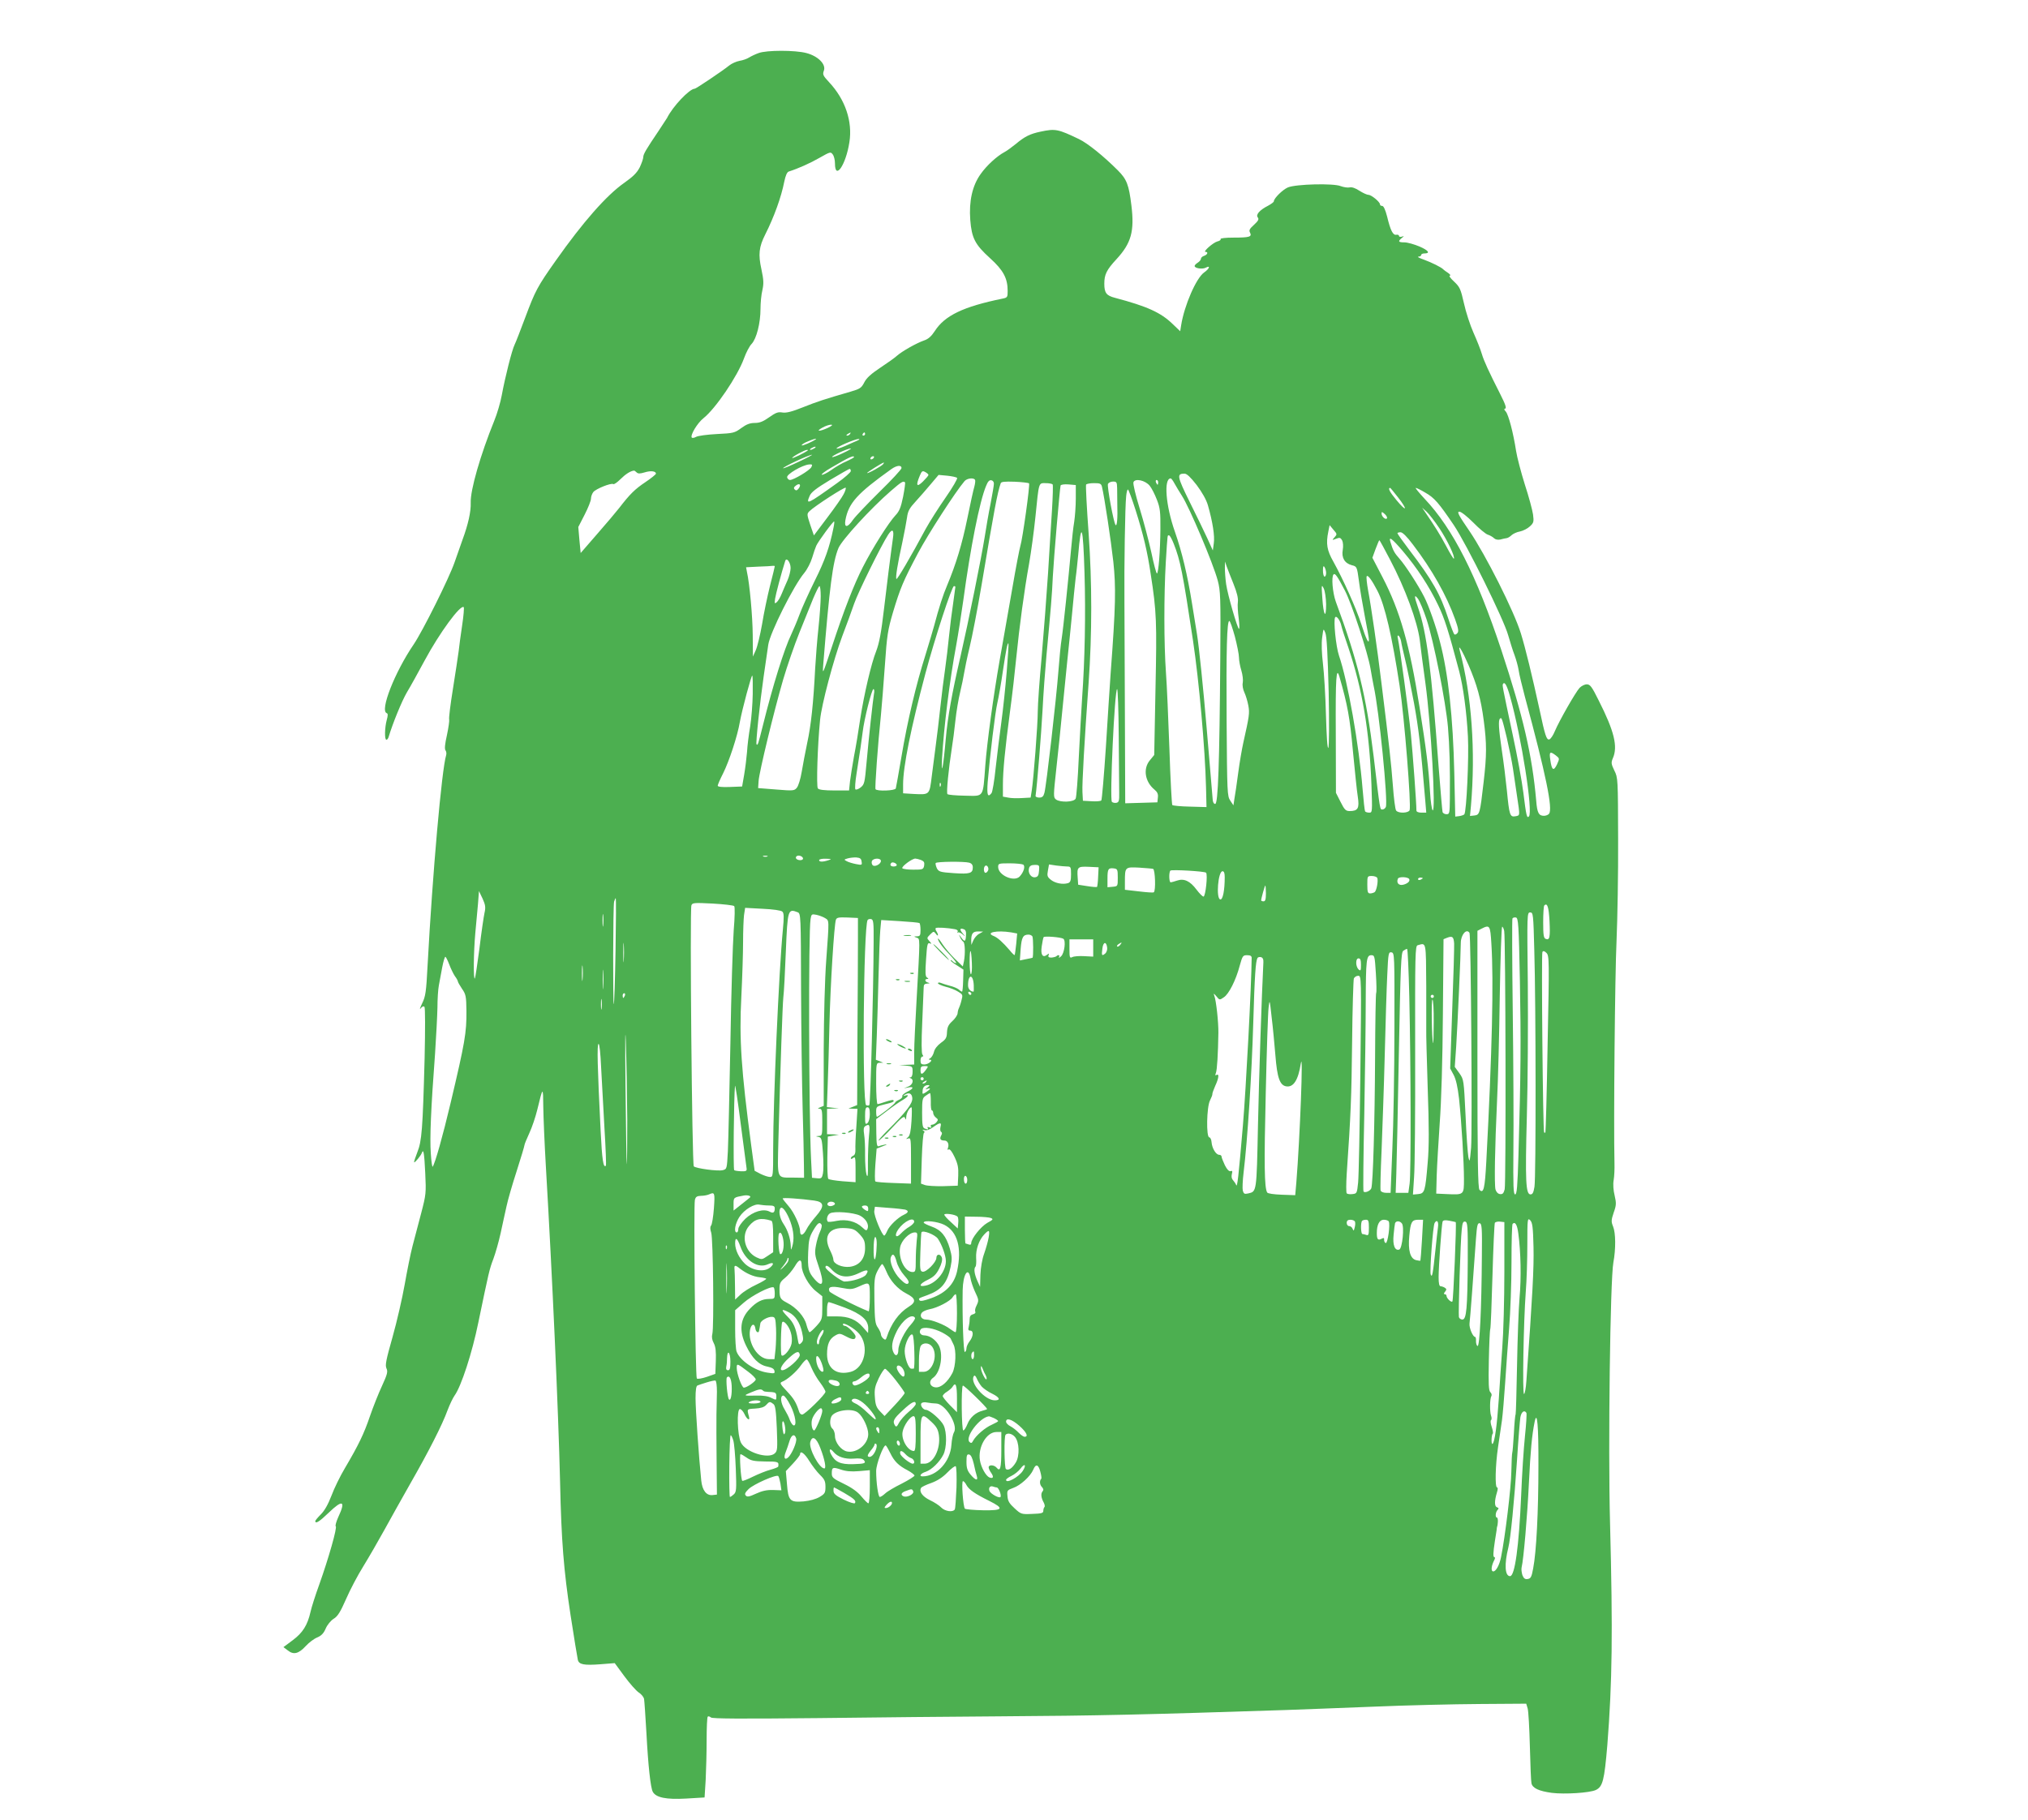 <?xml version="1.0" standalone="no"?>
<!DOCTYPE svg PUBLIC "-//W3C//DTD SVG 20010904//EN"
 "http://www.w3.org/TR/2001/REC-SVG-20010904/DTD/svg10.dtd">
<svg version="1.0" xmlns="http://www.w3.org/2000/svg"
 width="1280pt" height="1149pt" viewBox="0 0 1280 1149"
 preserveAspectRatio="xMidYMid meet">
<g transform="translate(0,1149) scale(0.1,-0.1)"
fill="#4caf50" stroke="none">
<path d="M4788 11155 c-20 -7 -47 -20 -60 -28 -12 -8 -40 -18 -60 -21 -21 -4
-50 -17 -65 -29 -39 -32 -210 -147 -218 -147 -33 0 -139 -112 -175 -185 -3 -5
-28 -43 -55 -84 -75 -111 -95 -144 -95 -163 0 -10 -10 -38 -22 -64 -18 -35
-41 -58 -99 -99 -111 -78 -259 -246 -431 -490 -116 -164 -130 -191 -192 -357
-30 -80 -60 -158 -68 -174 -17 -34 -60 -205 -81 -319 -8 -44 -29 -116 -47
-160 -88 -217 -152 -439 -149 -519 2 -55 -16 -136 -51 -231 -12 -33 -35 -98
-51 -145 -34 -99 -201 -434 -258 -518 -120 -176 -215 -419 -170 -434 8 -3 8
-14 0 -43 -13 -48 -15 -125 -2 -125 5 0 11 8 14 18 26 87 83 226 115 281 22
36 72 127 112 201 94 175 227 356 247 337 3 -4 -1 -55 -10 -114 -9 -60 -19
-133 -22 -163 -4 -30 -20 -137 -36 -237 -16 -99 -27 -187 -24 -195 2 -7 -4
-51 -14 -98 -13 -57 -16 -89 -9 -97 5 -7 7 -20 4 -30 -28 -90 -86 -747 -117
-1323 -9 -174 -13 -200 -35 -245 -13 -27 -17 -41 -9 -31 9 12 18 16 24 10 5
-5 5 -142 1 -324 -12 -453 -18 -524 -46 -594 -13 -33 -22 -61 -20 -63 4 -5 43
42 49 60 10 27 15 -4 21 -129 6 -125 5 -135 -25 -250 -17 -65 -42 -159 -55
-209 -13 -49 -35 -160 -50 -245 -15 -85 -49 -233 -76 -329 -41 -145 -48 -178
-39 -199 10 -20 6 -37 -28 -111 -22 -47 -56 -133 -76 -191 -38 -112 -72 -182
-158 -328 -30 -50 -68 -128 -85 -174 -22 -57 -44 -95 -67 -118 -19 -19 -35
-38 -35 -42 0 -20 26 -4 84 52 89 86 110 77 61 -27 -13 -29 -20 -55 -16 -58
11 -6 -46 -205 -103 -365 -25 -69 -50 -147 -56 -175 -19 -84 -49 -132 -112
-179 l-59 -44 28 -21 c36 -29 68 -21 113 28 20 22 52 46 72 54 26 11 41 26 54
57 10 23 32 50 50 61 25 15 42 42 78 124 25 58 74 151 109 207 35 57 94 159
132 228 38 69 112 202 165 295 115 201 201 369 235 463 14 37 34 78 44 92 42
58 111 269 150 461 66 318 70 337 95 402 13 35 34 108 46 163 12 54 28 131 37
169 8 39 37 139 64 222 27 84 49 158 49 163 0 6 14 40 31 77 17 36 39 102 50
147 36 149 37 149 38 18 1 -67 8 -234 16 -370 41 -698 79 -1542 90 -1997 8
-372 23 -558 66 -840 22 -143 43 -270 46 -283 7 -30 38 -36 144 -28 l89 7 61
-83 c34 -46 74 -91 90 -102 16 -10 31 -28 34 -40 2 -11 9 -109 15 -216 11
-208 26 -344 40 -371 20 -37 85 -50 210 -43 l117 7 7 111 c3 61 6 174 6 252 0
77 3 144 7 147 3 4 12 2 20 -5 10 -8 181 -9 676 -4 364 5 874 9 1132 11 644 4
929 11 1820 40 94 3 341 13 550 21 209 9 512 16 674 17 l294 2 9 -30 c5 -16
11 -124 14 -240 3 -116 7 -220 10 -232 6 -31 47 -50 129 -61 81 -10 238 0 277
18 44 21 54 60 73 285 31 397 35 707 17 1400 -13 480 1 1537 21 1645 16 86 15
187 -2 228 -12 29 -12 40 4 87 17 47 17 60 6 108 -8 32 -11 71 -6 98 4 24 6
71 5 104 -6 255 3 1199 13 1405 6 140 11 429 10 642 -1 381 -1 389 -24 434
-20 42 -21 50 -9 78 32 73 9 170 -90 365 -43 87 -54 101 -75 101 -13 0 -33
-10 -45 -22 -26 -28 -129 -209 -156 -273 -11 -27 -27 -51 -36 -53 -17 -3 -26
23 -62 193 -45 206 -87 380 -117 477 -43 140 -222 495 -324 645 -70 102 -81
123 -64 123 11 0 48 -29 88 -69 37 -38 78 -72 91 -76 13 -4 31 -14 39 -22 9
-9 24 -12 40 -9 14 4 33 8 41 9 8 1 22 10 31 19 10 9 34 20 53 23 19 4 47 18
62 32 24 22 26 29 20 75 -4 28 -27 114 -52 190 -24 77 -49 172 -55 211 -18
117 -48 229 -65 249 -10 10 -12 18 -6 18 13 0 5 25 -29 92 -72 142 -103 209
-116 253 -8 28 -32 88 -53 135 -21 47 -48 130 -60 185 -21 92 -26 103 -63 138
-22 20 -34 37 -26 37 7 0 2 8 -11 17 -14 9 -27 19 -30 22 -11 13 -74 44 -123
62 -29 10 -44 18 -34 19 9 0 17 5 17 10 0 6 9 10 19 10 41 0 28 19 -30 44 -33
14 -76 26 -95 26 -38 0 -42 6 -17 27 17 14 17 14 1 9 -10 -3 -18 -1 -18 5 0 5
-8 9 -17 7 -21 -4 -37 27 -58 115 -11 42 -22 67 -31 67 -8 0 -14 4 -14 10 0
15 -54 60 -73 60 -9 0 -35 12 -57 26 -26 17 -47 24 -61 21 -12 -3 -38 1 -57 8
-45 19 -282 13 -333 -8 -33 -14 -89 -69 -89 -88 0 -5 -17 -17 -37 -28 -53 -27
-79 -57 -64 -74 8 -11 3 -21 -24 -46 -29 -26 -33 -35 -25 -50 13 -26 -4 -31
-106 -31 -48 0 -83 -4 -80 -9 3 -5 -6 -12 -20 -15 -27 -7 -94 -66 -75 -66 19
0 12 -18 -9 -25 -11 -3 -20 -12 -20 -18 0 -7 -9 -18 -20 -25 -11 -7 -20 -16
-20 -21 0 -15 49 -22 70 -11 32 17 24 -6 -10 -30 -50 -35 -125 -208 -145 -333
l-6 -38 -47 45 c-75 73 -161 112 -365 166 -54 14 -67 31 -67 89 0 58 14 87 77
155 93 101 114 176 94 339 -16 131 -29 165 -86 222 -89 89 -189 170 -245 197
-132 63 -148 67 -242 47 -67 -14 -101 -31 -158 -79 -25 -20 -56 -43 -70 -50
-47 -25 -112 -84 -150 -138 -53 -73 -75 -172 -66 -291 9 -114 30 -155 125
-241 84 -76 111 -127 111 -207 0 -39 -2 -42 -32 -48 -249 -51 -365 -107 -428
-205 -21 -32 -40 -50 -67 -59 -49 -17 -139 -68 -172 -97 -14 -13 -62 -47 -106
-76 -57 -38 -86 -64 -100 -92 -18 -35 -27 -41 -85 -58 -166 -48 -212 -63 -302
-99 -70 -28 -105 -37 -130 -33 -27 5 -42 -1 -83 -30 -38 -27 -60 -36 -91 -36
-30 0 -52 -8 -85 -32 -42 -31 -50 -33 -154 -38 -60 -3 -120 -11 -132 -18 -12
-7 -24 -8 -27 -4 -10 16 36 92 74 122 77 61 215 265 256 378 13 36 34 77 48
91 31 33 56 132 56 221 0 38 5 91 12 119 9 41 8 64 -6 130 -21 95 -16 142 24
221 56 111 101 236 120 333 8 38 17 60 28 64 60 19 136 53 195 87 67 38 70 39
83 21 8 -10 14 -36 14 -56 0 -111 69 -10 91 133 21 131 -26 270 -128 379 -39
42 -42 49 -33 73 15 40 -37 92 -110 111 -70 19 -252 19 -302 0z m437 -2366
c-52 -24 -80 -24 -35 1 19 11 44 19 55 19 13 0 7 -7 -20 -20z m140 -39 c-3 -5
-12 -10 -18 -10 -7 0 -6 4 3 10 19 12 23 12 15 0z m95 0 c0 -5 -5 -10 -11 -10
-5 0 -7 5 -4 10 3 6 8 10 11 10 2 0 4 -4 4 -10z m-311 -33 c-19 -15 -89 -45
-89 -38 0 5 17 16 38 24 34 15 61 22 51 14z m261 -9 c-14 -6 -49 -21 -77 -34
-29 -13 -53 -19 -53 -15 0 10 118 60 140 60 8 0 4 -5 -10 -11z m-270 -48 c-8
-5 -19 -10 -25 -10 -5 0 -3 5 5 10 8 5 20 10 25 10 6 0 3 -5 -5 -10z m181 -30
c-35 -17 -66 -28 -69 -25 -6 6 97 54 118 54 8 1 -14 -13 -49 -29z m-222 17
c-18 -15 -99 -54 -99 -48 0 8 79 51 94 51 5 0 7 -1 5 -3z m-58 -72 c-52 -25
-96 -43 -98 -41 -6 6 162 85 182 85 6 1 -32 -20 -84 -44z m349 29 c0 -3 -21
-14 -47 -26 -27 -11 -70 -36 -96 -55 -27 -19 -54 -32 -60 -30 -6 2 20 22 58
44 116 68 145 81 145 67z m125 -4 c-3 -5 -11 -10 -16 -10 -6 0 -7 5 -4 10 3 6
11 10 16 10 6 0 7 -4 4 -10z m60 -39 c-7 -12 -97 -62 -102 -57 -3 3 95 65 105
66 2 0 1 -4 -3 -9z m-454 -20 c-11 -21 -112 -81 -135 -81 -8 0 -16 8 -18 17
-4 19 95 77 138 81 21 2 23 -1 15 -17z m569 -6 c0 -8 -63 -76 -140 -151 -76
-75 -151 -154 -166 -175 -35 -52 -57 -52 -48 -2 20 108 75 168 289 321 35 25
65 28 65 7z m-320 -19 c0 -7 -39 -42 -87 -76 -187 -134 -198 -139 -173 -81 9
23 41 48 129 101 64 38 119 70 124 70 4 0 7 -6 7 -14z m-1352 -8 c9 -9 21 -9
51 0 38 12 71 8 71 -8 0 -5 -30 -29 -67 -54 -66 -44 -98 -76 -165 -163 -18
-23 -80 -97 -138 -163 l-105 -121 -8 82 -7 82 40 78 c22 43 40 88 40 101 0 13
7 32 15 42 16 20 112 59 126 50 5 -3 25 11 45 31 31 31 63 52 85 54 3 1 10 -4
17 -11z m1842 -16 c0 -5 -16 -23 -35 -42 -39 -38 -46 -26 -20 36 13 31 17 34
35 24 11 -6 20 -14 20 -18z m1693 -64 c35 -47 61 -93 71 -128 30 -105 44 -195
37 -240 l-6 -45 -34 75 c-19 41 -69 145 -112 231 -80 162 -83 179 -33 179 15
0 38 -22 77 -72z m-1512 45 c4 -4 -28 -60 -72 -123 -44 -63 -101 -153 -127
-200 -92 -172 -179 -320 -184 -315 -7 7 7 95 37 230 13 61 26 132 30 159 5 40
16 59 54 100 25 28 69 77 96 110 l49 58 54 -5 c30 -3 58 -9 63 -14z m113 -12
c3 -4 1 -23 -4 -42 -6 -19 -26 -110 -45 -204 -33 -161 -71 -286 -127 -420 -25
-58 -52 -141 -82 -255 -8 -30 -33 -113 -55 -185 -58 -183 -114 -418 -151 -640
-18 -104 -34 -196 -36 -202 -4 -15 -119 -19 -128 -5 -5 8 15 287 34 467 5 55
17 196 25 314 13 192 19 226 51 335 46 153 64 197 159 376 64 120 235 385 293
453 16 18 57 23 66 8z m1259 -23 c10 -18 31 -53 47 -78 46 -70 197 -426 226
-535 17 -64 19 -103 16 -485 -5 -674 -14 -925 -32 -925 -10 0 -16 12 -17 40
-2 22 -10 119 -18 215 -8 96 -17 202 -20 235 -20 236 -47 502 -60 581 -8 52
-22 138 -31 192 -29 183 -65 331 -108 454 -59 167 -72 338 -27 338 4 0 15 -15
24 -32z m-1140 -3 c0 -11 -10 -67 -21 -125 -12 -58 -28 -152 -37 -210 -21
-132 -102 -532 -153 -755 -54 -233 -80 -378 -93 -523 -15 -174 -29 -245 -23
-117 11 192 48 492 89 710 13 72 33 200 45 285 45 333 103 626 144 723 11 28
21 38 33 35 11 -2 17 -12 16 -23z m984 -12 c12 -15 32 -54 45 -88 20 -51 23
-78 22 -185 -1 -138 -12 -280 -22 -280 -4 0 -20 59 -35 132 -16 72 -49 198
-74 279 -25 81 -43 155 -39 165 10 26 75 12 103 -23z m53 22 c0 -8 -2 -15 -4
-15 -2 0 -6 7 -10 15 -3 8 -1 15 4 15 6 0 10 -7 10 -15z m-1598 0 c3 -3 -3
-44 -12 -91 -14 -68 -24 -92 -48 -117 -43 -46 -144 -205 -206 -327 -55 -107
-120 -273 -196 -505 -59 -177 -59 -178 -54 -110 40 493 60 648 96 735 22 52
204 251 331 361 66 57 78 65 89 54z m783 -6 c7 -8 -41 -353 -55 -396 -5 -16
-28 -134 -50 -263 -23 -129 -45 -257 -50 -285 -5 -27 -18 -104 -30 -170 -41
-233 -80 -522 -91 -665 -16 -211 -6 -195 -129 -193 -56 1 -106 5 -110 10 -8 8
7 159 28 293 6 36 16 112 22 170 6 58 20 139 30 180 10 41 21 95 25 120 4 25
19 99 35 165 16 66 50 242 75 390 81 483 100 583 121 644 3 10 24 12 88 10 47
-2 87 -7 91 -10z m556 -31 c0 -24 1 -68 1 -98 3 -94 -2 -145 -11 -134 -12 14
-54 241 -48 259 4 8 18 15 32 15 23 0 25 -4 26 -42z m-2012 -4 c-9 -11 -15
-12 -23 -4 -8 8 -6 15 9 26 23 17 34 2 14 -22z m1605 28 c3 -5 1 -76 -4 -158
-5 -82 -17 -262 -25 -401 -9 -138 -27 -374 -40 -525 -14 -150 -25 -307 -25
-349 0 -85 -27 -432 -38 -500 l-7 -44 -55 -3 c-30 -2 -70 -1 -87 3 l-33 6 0
73 c0 91 13 224 45 466 14 102 31 253 39 335 20 200 51 430 81 595 13 74 31
207 40 295 23 226 19 215 65 215 21 0 41 -4 44 -8z m146 -90 c0 -47 -5 -113
-10 -146 -6 -34 -14 -108 -19 -166 -18 -199 -50 -508 -60 -571 -6 -35 -15
-129 -21 -209 -13 -171 -76 -722 -88 -765 -6 -23 -14 -30 -33 -30 -13 0 -23 5
-23 10 10 68 36 392 44 539 5 103 17 261 25 350 28 300 35 381 40 496 6 115
44 556 49 575 2 6 24 9 50 7 l46 -4 0 -86z m165 76 c16 -67 57 -340 72 -475
17 -161 15 -277 -17 -703 -5 -74 -19 -283 -30 -465 -12 -181 -25 -334 -29
-338 -5 -5 -32 -7 -62 -5 l-54 3 -3 55 c-3 50 13 330 39 690 22 312 22 630 0
943 -12 164 -19 302 -16 308 4 5 26 9 50 9 38 0 45 -3 50 -22z m-1631 -49 c-9
-18 -55 -84 -102 -146 l-85 -113 -23 67 c-21 64 -22 69 -6 85 33 33 227 158
230 149 2 -5 -4 -24 -14 -42z m3500 -19 c64 -82 54 -95 -11 -16 -43 52 -55 76
-38 76 1 0 23 -27 49 -60z m172 30 c57 -32 85 -65 180 -205 81 -121 316 -596
343 -695 12 -41 29 -97 40 -125 10 -27 22 -70 26 -95 3 -25 22 -101 40 -170
132 -488 177 -707 152 -737 -5 -7 -20 -13 -32 -13 -33 0 -43 18 -49 95 -25
286 -83 536 -220 951 -157 473 -305 766 -485 956 -35 38 -60 68 -55 68 5 0 32
-13 60 -30z m-1828 -112 c48 -152 74 -260 95 -403 37 -238 39 -300 30 -726
l-8 -415 -27 -33 c-45 -53 -32 -136 29 -186 18 -15 24 -28 21 -50 l-3 -30
-101 -3 -102 -3 -2 538 c-1 296 -3 626 -3 733 -2 227 4 606 11 668 2 23 7 42
11 42 4 0 26 -60 49 -132z m1917 -113 c50 -75 101 -182 91 -192 -2 -2 -24 33
-48 79 -39 73 -70 123 -135 218 l-17 25 28 -25 c15 -14 52 -61 81 -105z m-331
63 c-8 -12 -34 11 -34 30 0 13 3 12 20 -3 11 -10 17 -22 14 -27z m-3494 -63
c-24 -119 -54 -204 -117 -330 -38 -77 -82 -174 -97 -215 -15 -41 -39 -97 -52
-125 -44 -91 -116 -321 -179 -575 -30 -120 -32 -126 -40 -119 -6 7 20 255 45
429 12 80 25 170 29 200 11 75 161 375 228 454 18 22 40 65 49 95 9 31 21 65
26 76 12 27 108 158 113 153 2 -1 0 -21 -5 -43z m3163 -57 c-17 -19 -16 -19
10 -9 23 9 28 7 38 -10 6 -12 8 -37 4 -60 -9 -50 12 -85 57 -97 32 -8 33 -9
45 -99 6 -50 23 -149 37 -222 14 -72 26 -139 26 -148 0 -34 -18 3 -48 97 -33
102 -114 282 -176 394 -41 72 -48 113 -32 191 l8 40 24 -29 c24 -27 24 -29 7
-48z m-2787 -5 c-12 -83 -45 -344 -56 -443 -18 -154 -30 -218 -50 -271 -31
-77 -76 -271 -100 -424 -11 -77 -29 -185 -40 -240 -10 -55 -21 -126 -25 -157
l-6 -58 -93 0 c-63 0 -97 4 -104 13 -10 12 -2 273 14 432 9 96 85 382 140 529
26 67 59 159 75 205 25 73 171 368 215 436 26 40 38 31 30 -22z m1209 -220 c8
-261 2 -551 -15 -788 -5 -71 -14 -240 -21 -375 -6 -135 -15 -253 -20 -262 -12
-22 -96 -25 -124 -5 -17 14 -17 20 3 203 12 104 28 266 37 359 9 94 23 233 31
310 8 77 22 210 30 295 8 85 18 189 23 230 6 41 12 107 16 145 19 224 31 189
40 -112z m2073 179 c120 -157 212 -320 266 -471 20 -56 24 -77 15 -87 -6 -8
-15 -12 -19 -9 -5 3 -22 48 -39 100 -50 154 -99 241 -248 436 -40 53 -73 99
-73 103 0 3 9 6 20 6 12 0 40 -27 78 -78z m-1510 6 c42 -106 57 -182 122 -613
38 -255 76 -681 82 -925 l3 -125 -105 3 c-57 1 -107 6 -111 10 -3 4 -12 162
-18 352 -7 190 -16 408 -22 485 -13 182 -13 487 -1 695 12 191 10 170 21 170
5 0 18 -24 29 -52z m1447 -48 c88 -104 166 -222 222 -340 41 -85 64 -158 133
-418 25 -95 47 -257 55 -412 7 -128 -9 -479 -23 -491 -4 -4 -18 -9 -32 -11
l-25 -3 -6 275 c-8 351 -38 630 -91 830 -24 95 -71 228 -99 282 -37 73 -120
201 -156 241 -32 36 -41 52 -57 105 -13 40 9 24 79 -58z m-82 -52 c96 -182
173 -392 188 -508 6 -52 22 -176 36 -275 35 -256 67 -821 45 -800 -5 6 -13 57
-16 115 -10 159 -23 261 -67 540 -62 391 -123 605 -233 816 l-64 123 20 55
c12 31 22 56 24 56 2 0 32 -55 67 -122z m-3783 -54 c0 -18 -9 -53 -19 -76 -11
-24 -27 -62 -37 -86 -9 -23 -24 -48 -32 -54 -13 -11 -14 -8 -10 22 4 28 41
167 64 239 8 25 34 -9 34 -45z m2795 -99 c22 -55 31 -91 28 -115 -3 -19 0 -65
5 -102 5 -38 6 -68 2 -68 -9 0 -71 213 -81 282 -5 35 -8 81 -8 103 l1 40 10
-30 c6 -16 25 -66 43 -110z m-2895 110 c0 -3 -13 -58 -30 -123 -16 -64 -39
-173 -50 -242 -12 -68 -30 -143 -40 -165 l-18 -40 -1 135 c-1 118 -19 322 -37
402 l-5 27 78 4 c43 1 84 4 91 5 6 1 12 0 12 -3z m3480 -42 c0 -13 -4 -23 -10
-23 -5 0 -10 17 -10 38 0 27 3 33 10 22 5 -8 10 -25 10 -37z m119 -112 c44
-85 144 -391 161 -491 6 -36 15 -85 20 -110 35 -158 91 -726 77 -764 -4 -9
-13 -16 -21 -16 -17 0 -14 -17 -56 335 -47 383 -100 602 -239 977 -20 56 -29
157 -14 172 10 9 24 -11 72 -103z m205 -1 c47 -90 93 -290 140 -600 30 -198
74 -754 63 -785 -8 -18 -70 -21 -85 -2 -6 6 -15 80 -21 162 -11 141 -21 234
-72 645 -26 215 -65 484 -84 583 -8 44 -12 83 -9 89 7 11 33 -24 68 -92z
m-324 -84 c0 -100 -17 -71 -24 39 -6 84 -5 88 9 60 8 -17 14 -60 15 -99z
m-3190 50 c0 -35 -6 -124 -14 -198 -8 -73 -17 -189 -21 -258 -11 -218 -26
-360 -50 -469 -12 -58 -28 -141 -35 -184 -7 -43 -21 -88 -30 -99 -16 -20 -22
-21 -131 -12 l-114 9 3 45 c4 57 96 437 155 640 25 85 71 218 102 295 31 77
71 175 88 218 18 42 35 77 39 77 5 0 8 -29 8 -64z m850 59 c0 -3 -7 -49 -14
-103 -8 -53 -20 -146 -26 -207 -6 -60 -17 -155 -25 -210 -8 -55 -22 -163 -30
-240 -8 -77 -22 -189 -30 -250 -8 -60 -19 -144 -24 -185 -15 -120 -12 -117
-117 -112 l-64 4 0 56 c0 113 50 359 141 701 59 221 167 551 180 551 5 0 9 -2
9 -5z m2974 -205 c45 -136 121 -520 135 -680 10 -121 14 -251 12 -452 -1 -92
-2 -98 -21 -98 -11 0 -22 6 -25 13 -2 6 -13 136 -25 287 -46 622 -75 847 -130
1005 -25 72 -25 87 0 55 10 -14 35 -72 54 -130z m-538 -40 c3 -14 23 -77 45
-140 88 -263 132 -523 145 -862 6 -175 6 -178 -14 -178 -12 0 -23 4 -26 8 -3
5 -10 69 -16 143 -23 281 -93 678 -149 841 -19 56 -36 222 -24 241 8 13 32
-19 39 -53z m-672 -68 c14 -54 26 -114 26 -133 0 -19 7 -56 15 -82 8 -26 12
-61 9 -76 -4 -17 1 -43 10 -62 9 -19 20 -56 25 -83 9 -48 6 -66 -32 -236 -8
-36 -23 -121 -32 -190 -9 -69 -20 -143 -24 -164 l-6 -40 -20 30 c-19 28 -20
50 -23 499 -3 456 2 635 17 635 5 0 20 -44 35 -98z m592 -348 c4 -197 3 -347
-2 -355 -6 -9 -11 71 -15 206 -3 121 -12 267 -19 325 -8 67 -10 127 -5 165 8
60 8 60 20 30 9 -21 15 -133 21 -371z m457 319 c2 -16 14 -68 26 -118 12 -49
37 -173 56 -275 29 -161 42 -268 71 -617 l6 -73 -31 0 c-18 0 -31 5 -31 13 0
49 -23 359 -35 482 -15 148 -71 557 -82 604 -4 15 -2 22 4 18 6 -4 13 -19 16
-34z m-2489 -193 c-8 -96 -23 -240 -34 -320 -11 -80 -27 -210 -36 -290 -8 -79
-20 -150 -26 -157 -24 -30 -30 -12 -24 70 14 166 47 440 61 500 8 34 24 125
35 202 21 140 29 179 35 173 2 -2 -3 -82 -11 -178z m2915 41 c53 -123 78 -212
96 -351 19 -144 19 -217 -1 -388 -23 -200 -25 -206 -58 -210 l-28 -3 6 63 c30
345 5 700 -71 983 -12 45 17 -4 56 -94z m-815 -73 c51 -177 66 -259 85 -468
12 -124 25 -254 31 -290 11 -73 1 -90 -52 -90 -24 0 -32 8 -57 58 l-29 57 -1
378 c-2 349 3 424 23 355z m-3703 -109 c-1 -61 -8 -153 -16 -204 -9 -51 -18
-124 -20 -162 -3 -37 -11 -102 -18 -143 l-13 -75 -77 -3 c-50 -2 -77 1 -77 8
0 6 15 41 34 78 38 76 91 236 106 326 14 77 73 297 78 291 3 -2 4 -54 3 -116z
m4780 -16 c72 -256 146 -729 119 -757 -13 -13 -17 3 -35 149 -9 72 -39 236
-67 365 -68 320 -67 314 -61 323 10 16 25 -11 44 -80z m-4015 15 c-7 -43 -32
-267 -47 -436 -11 -123 -13 -134 -37 -153 -14 -11 -29 -16 -33 -12 -4 4 -1 49
7 98 21 133 33 214 39 265 9 78 57 270 68 270 5 0 7 -14 3 -32z m1545 -265 c1
-164 3 -325 3 -358 1 -50 -2 -60 -18 -63 -10 -2 -23 1 -28 6 -15 15 17 712 33
712 4 0 9 -134 10 -297z m2449 -9 c15 -66 33 -153 39 -194 6 -41 18 -121 26
-176 19 -128 20 -121 -11 -127 -34 -6 -38 8 -53 162 -7 69 -21 183 -32 254
-20 136 -23 189 -12 200 11 11 13 4 43 -119z m310 -113 c24 -19 24 -19 7 -57
-21 -44 -33 -37 -42 29 -8 52 -2 56 35 28z m-3883 -193 c-3 -8 -6 -5 -6 6 -1
11 2 17 5 13 3 -3 4 -12 1 -19z m-1094 -445 c-7 -2 -19 -2 -25 0 -7 3 -2 5 12
5 14 0 19 -2 13 -5z m225 -10 c2 -8 -5 -13 -17 -13 -21 0 -35 13 -24 24 10 10
36 3 41 -11z m370 -22 c4 -22 2 -23 -34 -16 -21 4 -48 12 -59 18 -19 10 -19
11 5 18 14 4 39 7 55 6 23 -2 31 -7 33 -26z m-208 9 c-36 -12 -60 -12 -60 0 0
6 19 10 43 9 36 -1 38 -2 17 -9z m330 -5 c0 -20 -39 -40 -52 -27 -6 6 -8 18
-5 26 8 20 57 21 57 1z m253 6 c19 -8 23 -15 20 -35 -5 -25 -9 -26 -69 -26
-34 0 -65 4 -69 9 -6 11 62 61 82 61 6 0 23 -4 36 -9z m-153 -32 c0 -5 -9 -9
-20 -9 -19 0 -26 11 -14 23 8 8 34 -3 34 -14z m458 15 c14 -4 22 -14 22 -29 0
-38 -18 -44 -120 -37 -87 6 -95 9 -107 31 -6 14 -10 29 -7 33 6 9 178 11 212
2z m340 -12 c15 -10 3 -49 -23 -76 -36 -35 -135 9 -135 61 0 22 3 23 73 23 39
0 78 -4 85 -8z m-221 -36 c-4 -9 -11 -16 -17 -16 -11 0 -14 33 -3 43 11 11 26
-10 20 -27z m321 -3 c-2 -30 -8 -39 -25 -41 -26 -4 -47 29 -38 58 4 14 15 20
36 20 29 0 30 -2 27 -37z m178 27 c22 0 24 -4 24 -49 0 -40 -4 -51 -19 -56
-33 -10 -80 -1 -107 20 -24 19 -26 26 -20 59 l7 39 46 -7 c25 -3 56 -6 69 -6z
m195 -65 c-1 -33 -5 -62 -7 -64 -2 -2 -30 0 -61 5 l-58 9 -3 44 c-5 68 -1 72
70 69 l62 -3 -3 -60z m347 50 c13 -5 18 -140 4 -148 -4 -3 -46 0 -95 6 l-87
10 0 51 c0 93 1 93 88 89 42 -3 83 -6 90 -8z m-223 -55 c0 -55 0 -55 -32 -58
l-33 -3 0 54 c0 62 5 69 40 65 23 -3 25 -7 25 -58z m557 31 c12 -10 -3 -151
-16 -151 -6 0 -26 20 -44 44 -41 55 -79 72 -123 57 -18 -6 -36 -11 -40 -11
-11 0 -12 64 -2 74 8 8 215 -4 225 -13z m118 -28 c0 -84 -12 -144 -28 -141
-28 5 -14 178 14 178 10 0 14 -12 14 -37z m963 -5 c7 -20 -5 -82 -17 -90 -6
-4 -19 -8 -28 -8 -15 0 -18 9 -18 55 0 54 0 55 29 55 16 0 31 -6 34 -12z m201
-7 c8 -13 -9 -29 -37 -36 -28 -7 -45 11 -34 38 5 14 63 12 71 -2z m86 5 c0 -2
-7 -6 -15 -10 -8 -3 -15 -1 -15 4 0 6 7 10 15 10 8 0 15 -2 15 -4z m-990 -96
c0 -38 -4 -50 -15 -50 -8 0 -15 3 -15 6 0 12 23 94 26 94 2 0 4 -22 4 -50z
m-4932 -123 c-5 -23 -20 -124 -32 -225 -13 -100 -26 -185 -29 -189 -10 -9 -8
165 3 287 5 58 13 141 17 185 l6 80 23 -48 c18 -40 20 -55 12 -90z m827 -239
c-3 -183 -8 -334 -11 -337 -6 -7 -5 621 2 647 4 12 8 22 10 22 3 0 2 -149 -1
-332z m749 282 c5 -5 4 -68 -3 -152 -6 -79 -16 -399 -21 -713 -6 -313 -13
-621 -16 -683 -6 -111 -6 -112 -32 -119 -31 -8 -170 11 -183 24 -11 11 -26
1620 -15 1648 6 16 17 17 134 11 70 -4 131 -11 136 -16z m5146 -94 c5 -104 1
-123 -24 -113 -13 5 -16 24 -16 105 0 54 3 102 7 106 19 19 28 -9 33 -98z
m-4842 59 c10 -9 11 -33 3 -116 -25 -259 -61 -1081 -61 -1376 0 -178 -1 -183
-20 -183 -12 0 -38 9 -59 19 l-38 20 -22 163 c-63 474 -76 672 -62 934 6 122
11 277 11 346 0 69 3 146 6 171 l7 46 111 -6 c65 -3 116 -10 124 -18z m-1131
-87 c-2 -18 -4 -4 -4 32 0 36 2 50 4 33 2 -18 2 -48 0 -65z m1228 83 c19 -8
20 -19 21 -492 1 -266 6 -603 10 -749 4 -146 8 -303 8 -350 l1 -85 -66 1
c-110 1 -102 -19 -96 237 13 475 26 851 31 900 4 29 11 160 16 292 11 264 13
270 75 246z m4649 -243 c10 -336 11 -1433 1 -1490 -6 -37 -12 -48 -25 -48 -30
0 -34 84 -23 495 6 209 8 584 6 833 -5 446 -5 452 15 452 19 0 20 -10 26 -242z
m-4476 206 c26 -17 26 -3 7 -264 -9 -120 -15 -354 -16 -563 l0 -358 -22 -9
c-17 -7 -18 -9 -4 -9 15 -1 17 -12 17 -86 0 -81 -1 -85 -22 -86 -22 -2 -22 -2
-2 -6 19 -4 22 -13 28 -101 4 -53 4 -112 0 -130 -6 -30 -10 -33 -38 -30 l-31
3 -6 120 c-14 276 -17 1434 -3 1513 5 31 7 33 37 27 18 -4 42 -13 55 -21z
m207 -136 c0 -76 -1 -342 -3 -591 l-2 -453 -27 -11 -28 -11 29 -1 28 -1 -7
-112 c-5 -62 -7 -128 -6 -146 1 -21 -4 -34 -14 -38 -8 -3 -15 -11 -15 -16 0
-6 6 -5 15 2 13 11 15 2 15 -70 l0 -83 -82 6 c-45 4 -85 10 -90 15 -5 5 -7 67
-6 138 l3 129 35 6 35 6 -37 2 -38 1 0 80 0 80 38 2 37 1 -38 4 -38 4 5 137
c3 75 8 247 11 382 6 252 30 634 41 664 5 14 18 16 73 14 l66 -3 0 -137z
m4178 -258 c7 -382 6 -576 -9 -1102 -6 -198 -10 -248 -21 -248 -11 0 -13 51
-11 283 2 155 0 545 -4 866 -4 321 -5 588 -2 593 3 5 13 8 22 6 15 -3 18 -42
25 -398z m-4079 240 c-1 -298 -20 -1020 -27 -1026 -3 -4 -12 -4 -20 -1 -26 10
-17 1126 9 1169 3 5 13 8 22 6 15 -3 17 -21 16 -148z m289 123 c4 -2 7 -22 7
-44 0 -34 -3 -39 -22 -40 -22 0 -22 -1 -3 -8 23 -9 23 13 0 -396 -8 -137 -15
-285 -15 -327 l0 -78 -47 -2 -48 -1 43 -4 c41 -4 42 -5 42 -39 0 -20 -5 -34
-12 -35 -10 0 -10 -2 0 -6 22 -9 13 -41 -15 -52 l-28 -11 28 5 c38 8 34 -8 -9
-28 -19 -10 -32 -22 -29 -27 3 -5 -5 -15 -19 -22 -14 -6 -26 -14 -26 -18 0 -8
-105 -90 -115 -90 -3 0 -5 15 -5 33 0 31 3 33 52 45 53 12 65 18 56 27 -3 3
-24 -2 -48 -10 -23 -8 -46 -15 -51 -15 -5 0 -9 59 -9 130 0 128 0 130 23 131
l22 0 -24 10 -23 9 6 153 c3 83 8 253 11 377 3 124 8 254 11 288 l6 64 116 -7
c65 -4 120 -9 125 -12z m225 -39 c14 -3 20 -9 16 -17 -4 -7 -3 -9 1 -4 5 4 18
-1 29 -10 21 -18 21 -18 2 5 -21 24 -18 36 7 26 12 -4 16 -16 14 -40 -2 -40
-9 -42 -31 -11 -16 22 -16 22 -6 0 5 -12 15 -25 20 -28 11 -7 13 -76 4 -124
l-7 -32 -50 48 c-27 26 -62 68 -78 92 -16 25 -29 41 -29 35 0 -15 29 -55 79
-106 25 -27 41 -48 35 -48 -5 0 -15 5 -22 12 -7 7 -12 9 -12 5 0 -4 18 -18 41
-32 l40 -26 -2 -69 c-1 -39 -4 -70 -7 -70 -3 0 -13 6 -21 14 -9 7 -34 18 -56
23 -22 6 -48 14 -57 18 -10 4 -18 3 -18 -2 0 -5 22 -15 48 -22 26 -6 62 -20
79 -31 30 -18 31 -20 21 -57 -5 -21 -13 -42 -16 -48 -3 -5 -7 -19 -8 -32 -1
-12 -17 -35 -34 -50 -24 -22 -31 -37 -33 -69 -1 -35 -7 -45 -38 -67 -23 -17
-40 -39 -44 -57 -4 -16 -14 -34 -23 -40 -12 -7 -13 -9 -3 -10 25 0 -9 -30 -35
-30 -19 0 -24 5 -24 25 0 14 5 25 11 25 8 0 8 4 1 13 -6 8 -7 78 -1 207 4 107
8 205 9 218 0 16 6 22 23 23 16 1 18 2 5 6 -21 5 -24 23 -5 23 9 0 8 3 -2 9
-11 7 -12 30 -6 116 6 91 9 106 23 100 13 -5 13 -3 -2 14 -17 19 -17 20 5 42
21 21 23 21 36 4 15 -21 18 -8 4 15 -6 8 -8 17 -5 21 4 6 76 2 122 -7z m3385
-91 c15 -237 5 -676 -32 -1376 -9 -169 -17 -205 -43 -178 -10 9 -13 188 -13
824 l0 811 25 13 c53 27 56 22 63 -94z m81 80 c9 -46 12 -1595 3 -1631 -7 -26
-13 -32 -30 -30 -13 2 -23 13 -28 29 -8 32 -4 262 10 564 6 121 14 417 17 658
4 240 11 437 15 437 4 0 10 -12 13 -27z m-3314 -18 c-14 -7 -30 -26 -37 -42
l-12 -28 -1 27 c0 45 10 58 44 58 l31 -1 -25 -14z m203 9 l37 -7 -6 -66 c-4
-36 -8 -68 -10 -70 -2 -2 -16 11 -31 30 -43 50 -76 80 -101 90 -56 22 19 38
111 23z m2892 -3 c9 -16 18 -1249 10 -1356 -8 -89 -9 -96 -17 -60 -4 22 -13
141 -18 265 -11 224 -11 225 -39 265 l-29 40 9 130 c9 142 29 585 29 652 0 52
36 94 55 64z m-2759 -22 c6 -10 7 -129 1 -135 -1 -1 -20 -5 -41 -9 l-39 -8 5
73 c6 73 15 90 50 90 9 0 20 -5 24 -11z m195 -15 c18 -10 7 -93 -14 -111 -11
-10 -17 -12 -13 -5 8 13 -6 17 -17 5 -4 -3 -18 -7 -31 -8 -17 0 -22 4 -18 15
5 12 3 13 -9 3 -28 -22 -42 0 -34 53 4 27 9 53 12 58 6 8 108 0 124 -10z
m2467 -30 c1 -21 -4 -208 -12 -414 l-13 -375 22 -41 c15 -29 25 -74 34 -150
16 -152 31 -403 31 -506 0 -102 1 -101 -110 -96 l-65 3 3 115 c2 63 11 212 19
330 10 133 18 396 20 688 l4 473 22 9 c34 13 42 7 45 -36z m-5241 -106 c-2
-29 -3 -8 -3 47 0 55 1 79 3 53 2 -26 2 -71 0 -100z m2963 78 l0 -55 -57 3
c-32 2 -66 -1 -75 -6 -16 -8 -18 -3 -18 52 l0 60 75 0 75 0 0 -54z m88 2 c2
-13 -4 -31 -13 -38 -21 -17 -23 -12 -17 33 5 42 25 46 30 5z m82 17 c-7 -9
-15 -13 -19 -10 -3 3 1 10 9 15 21 14 24 12 10 -5z m1932 -262 c0 -148 0 -275
0 -283 -1 -8 3 -168 9 -355 9 -253 9 -375 0 -475 -15 -182 -19 -194 -60 -198
l-33 -3 7 108 c5 59 8 413 7 785 -1 631 0 677 16 681 55 15 52 30 54 -260z
m-107 -65 c10 -453 11 -1115 2 -1180 l-8 -58 -40 0 -40 0 4 118 c2 64 10 405
16 757 11 573 14 641 28 653 9 6 20 12 24 12 4 0 10 -136 14 -302z m-2761 213
c2 -39 -1 -71 -6 -71 -4 0 -8 35 -8 77 0 95 10 91 14 -6z m3634 -511 c-5 -305
-12 -557 -14 -559 -2 -2 -6 -2 -8 0 -8 8 -18 1127 -11 1139 5 9 13 7 26 -6 17
-18 18 -42 7 -574z m-967 95 c0 -264 -6 -605 -13 -757 l-11 -278 -29 0 c-16 0
-31 6 -34 14 -3 7 0 121 6 252 5 131 15 403 20 604 5 201 12 429 16 508 6 135
8 143 26 140 20 -3 20 -11 19 -483z m-901 448 c-1 -167 -36 -830 -55 -1055
-28 -330 -36 -400 -43 -378 -3 8 -12 21 -19 29 -9 9 -12 23 -8 39 5 19 3 23
-8 19 -9 -3 -22 9 -36 37 -11 24 -21 48 -21 55 0 6 -7 11 -15 11 -20 0 -45 41
-48 79 -1 17 -8 31 -14 31 -21 0 -17 193 4 233 9 18 16 36 15 40 -1 4 7 27 18
52 23 49 26 80 8 69 -8 -5 -9 -2 -4 12 8 18 14 124 16 254 1 65 -14 206 -26
235 -6 16 -3 15 13 -4 20 -25 21 -25 47 -7 32 20 77 109 101 201 17 61 20 65
46 65 21 0 29 -5 29 -17z m784 -98 c4 -64 5 -119 2 -123 -3 -5 -6 -188 -7
-408 -2 -413 -13 -797 -24 -826 -7 -17 -42 -31 -49 -19 -3 4 -1 225 5 491 5
267 9 584 9 705 1 266 4 295 35 295 21 0 22 -5 29 -115z m-5849 58 c10 -27 26
-60 36 -75 11 -14 19 -30 19 -34 0 -4 12 -25 26 -46 24 -34 27 -47 28 -140 1
-137 -9 -197 -100 -581 -50 -211 -97 -378 -113 -402 -3 -5 -9 33 -12 85 -7 97
1 285 27 630 7 107 14 238 15 290 0 52 4 115 9 140 5 25 14 75 21 113 7 37 16
67 20 67 3 0 14 -21 24 -47z m5139 12 c-11 -219 -27 -703 -34 -1024 -9 -433
-8 -422 -62 -435 -23 -5 -28 -3 -34 18 -3 13 -1 64 5 113 25 205 52 631 61
942 9 307 15 392 27 414 3 4 12 7 21 5 12 -3 17 -13 16 -33z m616 -16 c0 -36
-2 -40 -15 -29 -8 7 -15 25 -15 41 0 19 5 29 15 29 11 0 15 -11 15 -41z
m-4913 -91 c-2 -24 -4 -7 -4 37 0 44 2 63 4 43 2 -21 2 -57 0 -80z m130 -50
c-2 -29 -3 -8 -3 47 0 55 1 79 3 53 2 -26 2 -71 0 -100z m2339 12 c1 -22 0
-40 -1 -40 -20 0 -35 17 -35 40 0 73 33 72 36 0z m2440 -557 c-4 -340 -10
-649 -14 -688 -7 -68 -8 -70 -36 -73 -16 -2 -32 0 -36 5 -4 4 -4 60 0 123 26
376 30 481 34 830 2 212 8 393 11 403 4 9 16 17 27 17 21 0 21 -2 14 -617z
m-2455 504 c-1 -12 -15 -9 -19 4 -3 6 1 10 8 8 6 -3 11 -8 11 -12z m-2187 -12
c-4 -8 -8 -15 -10 -15 -2 0 -4 7 -4 15 0 8 4 15 10 15 5 0 7 -7 4 -15z m5106
-5 c0 -5 -4 -10 -10 -10 -5 0 -10 5 -10 10 0 6 5 10 10 10 6 0 10 -4 10 -10z
m-5253 -77 c-2 -16 -4 -3 -4 27 0 30 2 43 4 28 2 -16 2 -40 0 -55z m4253 -297
c11 -140 28 -188 69 -194 45 -7 75 40 91 143 17 108 -5 -464 -28 -750 l-7 -80
-85 3 c-51 2 -87 7 -92 14 -18 30 -20 178 -9 628 6 267 14 510 18 540 6 53 7
52 19 -60 8 -63 18 -173 24 -244z m999 212 c0 -79 -2 -138 -4 -133 -8 24 -12
275 -4 275 5 0 9 -64 8 -142z m-5090 -617 c0 -156 -1 -282 -3 -280 -2 2 -5
225 -8 494 -3 272 -2 397 2 280 4 -115 8 -338 9 -494z m-165 332 c4 -82 14
-254 21 -383 8 -128 12 -236 9 -239 -16 -16 -24 37 -33 219 -20 401 -24 550
-13 550 6 0 12 -60 16 -147z m2049 -18 c-23 -31 -33 -31 -33 0 0 20 5 25 25
25 26 0 26 0 8 -25z m-13 -55 c0 -5 -4 -10 -10 -10 -5 0 -10 5 -10 10 0 6 5
10 10 10 6 0 10 -4 10 -10z m15 -20 c-3 -5 -12 -10 -18 -10 -7 0 -6 4 3 10 19
12 23 12 15 0z m-1133 -544 c3 -18 -2 -21 -35 -20 -21 1 -40 4 -43 7 -7 7 -2
462 5 532 2 11 18 -96 36 -239 19 -142 35 -268 37 -280z m1142 509 c-16 -13
-16 -14 -1 -9 25 9 21 -1 -7 -20 -24 -15 -25 -15 -23 7 1 24 14 37 36 37 11 0
9 -4 -5 -15z m-96 -67 c3 -34 -39 -88 -156 -204 -35 -35 -61 -64 -56 -64 5 0
43 36 84 80 62 67 76 77 82 63 5 -15 7 -13 8 7 1 24 21 60 33 60 3 0 3 -39 0
-87 -4 -64 -10 -92 -22 -102 -15 -13 -15 -13 2 -8 16 6 17 -5 17 -139 l0 -146
-109 4 c-60 2 -113 6 -116 10 -4 3 -4 52 0 107 l8 100 41 16 c22 8 29 13 14
10 -14 -3 -33 -7 -41 -11 -12 -4 -15 10 -16 83 l-1 88 66 50 c36 28 81 59 100
70 36 21 46 38 17 29 -12 -4 -14 -3 -6 3 28 20 49 12 51 -19z m117 -23 c-1
-30 2 -55 7 -55 4 0 8 -7 8 -16 0 -9 8 -22 17 -29 15 -11 15 -15 4 -29 -7 -9
-20 -16 -28 -16 -8 0 -11 -5 -7 -12 5 -8 2 -9 -10 -5 -10 4 -15 3 -11 -3 7
-12 3 -12 -19 -4 -13 5 -16 24 -16 99 0 85 2 94 23 108 12 9 24 16 27 16 3 1
5 -24 5 -54z m-385 -79 c0 -26 -6 -48 -15 -56 -13 -11 -15 -5 -15 44 0 43 3
56 15 56 11 0 15 -12 15 -44z m446 -80 c-3 -14 -2 -28 4 -31 7 -4 7 -12 0 -24
-11 -21 -4 -31 21 -31 20 0 31 -23 22 -47 -4 -11 -3 -14 5 -9 7 4 21 -14 37
-48 21 -45 25 -67 23 -118 l-3 -63 -91 -3 c-50 -1 -102 2 -116 7 l-25 9 5 159
c3 90 9 160 14 162 6 2 4 8 -3 13 -10 7 -8 8 6 4 13 -4 34 3 55 19 44 31 54
31 46 1z m-451 -53 c-4 -38 -7 -115 -7 -173 1 -80 -1 -98 -9 -75 -5 17 -9 71
-9 120 1 50 -2 110 -6 134 -5 32 -3 45 7 52 28 17 31 8 24 -58z m620 -281 c0
-33 -20 -32 -21 1 -1 16 4 26 10 24 6 -2 11 -13 11 -25z m-1599 -179 c-4 -54
-12 -103 -18 -110 -7 -8 -6 -23 1 -45 12 -38 18 -598 7 -639 -5 -18 -2 -38 9
-58 12 -23 15 -53 13 -113 l-3 -81 -54 -19 c-30 -10 -58 -15 -63 -10 -9 9 -21
1093 -12 1128 5 19 13 24 38 25 17 0 40 4 51 9 36 16 38 12 31 -87z m227 67
c-4 -3 -29 -24 -55 -44 l-48 -38 0 41 c0 42 0 42 65 54 25 4 49 -3 38 -13z
m407 -19 c63 -9 65 -36 10 -99 -23 -26 -51 -64 -61 -85 -19 -37 -39 -42 -39
-10 0 36 -38 119 -72 158 -21 24 -38 46 -38 49 0 7 111 -1 200 -13z m130 -21
c0 -4 -9 -10 -20 -13 -23 -6 -38 12 -20 23 14 9 40 2 40 -10z m-417 -10 c29 0
37 -4 37 -18 0 -27 -10 -33 -32 -21 -39 21 -105 1 -154 -45 -25 -25 -44 -52
-44 -64 0 -12 -4 -22 -10 -22 -20 0 -10 57 17 98 30 46 96 86 128 77 11 -2 37
-5 58 -5z m627 -20 c0 -18 -2 -19 -20 -8 -11 7 -20 16 -20 20 0 5 9 8 20 8 13
0 20 -7 20 -20z m-491 -83 c21 -59 25 -112 11 -157 -8 -25 -8 -24 -9 5 -2 47
-19 99 -46 139 -24 35 -33 85 -18 100 12 12 40 -27 62 -87z m724 77 c24 -7 21
-19 -7 -32 -38 -17 -93 -70 -106 -102 -7 -16 -15 -30 -19 -30 -14 1 -66 127
-63 154 l4 28 86 -7 c48 -3 95 -9 105 -11z m-285 -38 c37 -19 58 -56 48 -82
-6 -15 -10 -14 -34 8 -40 38 -100 53 -161 41 -28 -6 -53 -8 -56 -5 -11 12 -4
42 13 52 25 16 151 6 190 -14z m615 -6 c5 -4 7 -23 5 -41 l-3 -34 -42 39 c-24
21 -43 43 -43 48 0 11 70 2 83 -12z m211 -9 c17 -7 14 -11 -23 -31 -41 -24
-101 -99 -101 -128 0 -9 -6 -12 -16 -8 -9 3 -18 6 -20 6 -2 0 -4 38 -4 85 l0
85 73 -1 c39 0 81 -4 91 -8z m-1386 -17 c8 -2 12 -32 12 -101 l0 -98 -36 -24
c-34 -23 -36 -24 -70 -8 -73 36 -98 137 -47 197 38 46 74 55 141 34z m4811
-167 c3 -133 -6 -298 -45 -844 -3 -46 -10 -83 -15 -83 -11 0 -3 454 11 644 6
72 10 207 10 300 0 162 1 169 18 153 14 -15 18 -41 21 -170z m-3909 160 c0 -7
-14 -21 -30 -31 -17 -9 -41 -29 -54 -43 -31 -34 -44 -13 -16 27 36 51 100 81
100 47z m2782 1 c3 -7 2 -24 -2 -38 -5 -21 -7 -22 -13 -7 -3 9 -13 17 -22 17
-8 0 -15 9 -15 20 0 14 7 20 24 20 13 0 26 -6 28 -12z m88 -39 c0 -43 -3 -50
-16 -45 -9 3 -20 6 -25 6 -10 0 -12 73 -2 83 3 4 15 7 25 7 15 0 18 -8 18 -51z
m125 41 c11 -18 -6 -141 -19 -137 -6 2 -10 11 -10 20 1 13 -2 14 -16 7 -23
-12 -30 -4 -30 36 0 53 16 84 44 84 14 0 28 -5 31 -10z m210 -117 c-4 -71 -9
-129 -10 -131 -1 -2 -14 0 -27 3 -37 9 -52 61 -43 154 8 87 16 101 57 101 l30
0 -7 -127z m213 112 c6 -5 -15 -495 -21 -501 -8 -8 -37 21 -37 35 0 6 -5 11
-11 11 -8 0 -7 5 2 16 10 13 10 17 -2 25 -8 5 -20 9 -26 9 -9 0 -13 18 -13 57
0 68 19 332 25 351 3 9 16 11 42 6 21 -4 39 -8 41 -9z m-3228 -17 c84 -43 112
-147 81 -292 -18 -82 -71 -138 -163 -171 -44 -16 -69 -21 -74 -14 -8 13 -9 12
49 33 90 33 126 77 147 179 10 48 9 66 -5 115 -23 79 -55 118 -115 139 -28 10
-50 21 -50 25 0 17 88 7 130 -14z m2888 9 c17 -20 3 -157 -16 -165 -28 -10
-43 28 -36 93 3 33 7 66 9 73 6 16 30 16 43 -1z m228 -24 c-3 -21 -10 -85 -16
-143 -16 -153 -21 -180 -30 -155 -7 21 14 308 25 325 15 24 26 8 21 -27z m188
-211 c-2 -301 -8 -372 -34 -372 -10 0 -20 7 -22 16 -4 23 10 486 18 552 4 43
9 53 22 50 15 -3 17 -27 16 -246z m231 -72 c0 -173 -6 -387 -13 -475 -6 -88
-17 -234 -22 -325 -11 -164 -26 -277 -40 -285 -9 -5 -7 58 2 65 3 3 0 22 -7
43 -7 20 -9 40 -4 42 4 3 5 16 0 28 -9 26 -8 108 2 124 4 6 1 18 -7 25 -10 11
-12 51 -9 198 2 102 6 192 9 200 3 8 9 160 14 338 5 177 12 327 15 333 4 5 19
9 33 7 l27 -3 0 -315z m-4310 299 c4 -5 0 -25 -9 -44 -9 -19 -21 -58 -26 -87
-9 -47 -7 -63 15 -126 40 -114 30 -148 -24 -87 -39 45 -44 65 -40 172 3 75 8
95 32 136 28 47 40 56 52 36z m4168 -199 c-2 -335 -14 -571 -27 -567 -6 2 -10
16 -10 30 1 15 -2 27 -5 27 -15 0 -39 58 -36 85 4 27 24 296 41 538 6 82 10
97 23 95 14 -3 16 -28 14 -208z m230 144 c16 -118 19 -282 8 -404 -6 -69 -13
-262 -16 -429 -3 -167 -7 -306 -9 -310 -3 -4 -8 -58 -11 -121 -4 -63 -8 -117
-10 -120 -2 -4 -5 -58 -6 -121 -1 -96 -39 -411 -65 -539 -10 -50 -32 -90 -49
-90 -16 0 -13 35 7 73 5 9 5 17 0 17 -9 0 -8 28 3 100 4 25 9 56 11 70 1 14 3
25 4 25 1 0 3 12 4 28 1 15 -2 27 -6 27 -12 0 -9 35 4 48 9 9 8 13 -4 17 -16
6 -16 40 0 93 6 19 7 32 1 32 -14 0 -11 140 6 254 8 55 19 133 25 171 5 39 14
144 20 235 6 91 17 246 25 345 8 99 15 286 15 416 0 130 3 239 7 243 16 16 29
-5 36 -60z m-4156 -7 c28 -31 33 -44 33 -87 0 -65 -35 -109 -96 -117 -48 -6
-104 18 -104 45 0 10 -9 35 -20 57 -47 93 -7 150 99 142 47 -3 59 -9 88 -40z
m492 -26 c26 -38 51 -107 51 -142 0 -67 -62 -142 -129 -155 -47 -10 -38 12 17
38 36 18 52 34 70 70 15 29 21 55 17 68 -8 26 -35 26 -35 -1 0 -27 -64 -92
-87 -87 -16 3 -18 15 -14 123 2 66 5 123 7 126 9 15 85 -15 103 -40z m321 7
c-4 -24 -17 -69 -28 -101 -13 -35 -22 -88 -24 -134 l-2 -77 -18 40 c-18 41
-23 76 -11 88 4 3 6 28 4 55 -3 53 18 113 51 148 31 33 36 29 28 -19z m-1296
-16 c7 -42 -4 -93 -19 -89 -10 2 -17 115 -8 130 9 15 21 -4 27 -41z m842 -4
c-3 -29 -6 -86 -6 -125 0 -67 -2 -73 -20 -73 -48 0 -91 84 -79 155 7 43 58 95
93 95 17 0 18 -5 12 -52z m-254 6 c5 -28 -3 -124 -11 -124 -5 0 -8 31 -7 70 1
65 10 92 18 54z m-859 -43 c32 -90 111 -141 174 -112 35 16 43 4 13 -21 -38
-31 -112 -19 -158 24 -38 37 -62 87 -62 129 0 43 13 35 33 -20z m-86 -13 c-3
-8 -6 -5 -6 6 -1 11 2 17 5 13 3 -3 4 -12 1 -19z m0 -265 c-1 -43 -3 -8 -3 77
0 85 2 120 3 78 2 -43 2 -113 0 -155z m1072 182 c7 -27 27 -62 48 -86 26 -29
33 -43 25 -51 -8 -8 -22 -1 -51 28 -40 40 -69 109 -58 138 11 28 24 17 36 -29z
m-687 -2 c-6 -10 -21 -27 -33 -38 -19 -16 -18 -14 4 13 15 19 27 38 27 44 0 6
3 9 6 6 3 -4 1 -15 -4 -25z m88 -24 c0 -44 44 -124 90 -160 l40 -32 0 -74 c0
-70 -2 -75 -36 -113 -20 -22 -40 -40 -44 -40 -4 0 -13 21 -20 47 -12 51 -64
109 -123 139 -42 22 -47 30 -47 84 0 39 4 48 35 73 19 15 46 48 61 72 28 49
44 50 44 4z m533 -32 c25 -62 72 -114 128 -143 59 -30 64 -53 15 -83 -64 -40
-112 -107 -140 -195 -5 -15 -9 -16 -21 -6 -8 7 -15 19 -15 27 0 8 -9 27 -19
42 -17 23 -20 47 -22 171 -2 132 0 149 20 188 12 23 25 42 29 42 4 0 15 -19
25 -43z m-922 14 c39 -30 84 -50 123 -54 20 -2 38 -6 42 -9 3 -3 -25 -20 -63
-38 -37 -17 -83 -46 -100 -63 l-33 -31 -1 85 c0 46 -2 94 -3 107 -3 27 4 28
35 3z m575 -2 c48 -53 103 -61 177 -25 51 25 65 21 42 -12 -14 -19 -87 -42
-135 -42 -20 0 -120 75 -120 90 0 16 16 11 36 -11z m879 -56 c3 -21 16 -58 27
-83 27 -57 27 -59 11 -93 -8 -15 -11 -32 -7 -38 3 -6 -3 -13 -15 -16 -15 -4
-21 -13 -21 -32 0 -14 -3 -36 -6 -48 -5 -17 -2 -23 10 -23 22 0 20 -36 -4 -67
-11 -14 -20 -34 -20 -44 0 -10 -4 -21 -10 -24 -9 -6 -17 218 -14 390 2 100 35
153 49 78z m-635 -124 c0 -50 -4 -89 -8 -87 -77 30 -243 115 -247 126 -11 29
11 35 77 22 57 -11 67 -10 108 8 71 32 70 33 70 -69z m-600 25 c0 -32 -2 -34
-35 -34 -44 0 -80 -18 -122 -62 -62 -64 -70 -138 -24 -233 38 -79 81 -122 134
-132 29 -6 43 -14 45 -27 4 -17 -1 -18 -45 -11 -77 11 -173 76 -194 133 -5 13
-9 77 -9 142 l0 119 55 48 c51 45 170 106 188 96 4 -2 7 -20 7 -39z m1150
-124 c0 -66 -4 -120 -9 -120 -4 0 -20 10 -35 21 -33 26 -117 59 -151 59 -29 0
-43 24 -26 44 7 8 28 17 48 21 50 9 130 51 145 75 7 11 16 20 20 20 5 0 8 -54
8 -120z m-707 35 c104 -40 147 -78 147 -130 l-1 -30 -33 37 c-42 48 -90 68
-166 68 l-60 0 0 45 c0 25 5 45 10 45 6 0 52 -16 103 -35z m-353 -30 c39 -20
68 -63 82 -124 10 -45 9 -54 -4 -68 -15 -15 -17 -13 -23 23 -12 72 -27 105
-61 139 -47 48 -46 57 6 30z m-82 -100 c2 -38 0 -98 -3 -132 l-7 -63 -35 0
c-69 0 -134 101 -119 185 8 39 29 44 34 7 3 -22 21 -31 23 -12 1 6 3 15 4 20
1 6 3 17 4 25 1 18 50 45 76 42 18 -2 20 -11 23 -72z m877 66 c3 -5 -9 -24
-26 -43 -38 -40 -79 -123 -79 -160 0 -34 -16 -44 -29 -19 -18 33 -12 75 19
137 35 70 96 115 115 85z m-784 -92 c7 -20 9 -53 5 -71 -7 -36 -50 -87 -63
-74 -8 8 -4 195 4 209 9 15 43 -25 54 -64z m432 -9 c65 -77 35 -216 -53 -240
-90 -24 -149 20 -150 110 0 65 15 99 53 120 25 14 30 13 68 -7 41 -22 59 -22
59 0 0 16 -51 67 -67 67 -7 0 -13 5 -13 10 0 17 76 -27 103 -60z m524 8 c25
-13 49 -30 53 -38 4 -8 12 -25 18 -37 19 -36 15 -138 -7 -181 -30 -57 -73 -94
-107 -90 -36 4 -45 39 -15 60 50 35 68 158 32 212 -22 34 -56 55 -87 56 -26 0
-37 23 -21 40 17 16 80 6 134 -22z m-761 -20 c-9 -12 -16 -31 -16 -41 0 -10
-4 -16 -9 -13 -5 3 -7 16 -3 29 8 31 35 72 40 59 2 -6 -4 -22 -12 -34z m585
-105 c2 -57 0 -103 -4 -103 -4 0 -11 0 -16 0 -16 0 -41 67 -41 112 0 46 35
117 50 102 5 -5 10 -55 11 -111z m113 35 c38 -54 2 -158 -54 -158 l-30 0 0 71
c0 39 5 79 10 90 14 26 55 24 74 -3z m-836 -50 c4 -22 -81 -98 -110 -98 -23 0
-2 39 40 76 48 44 65 49 70 22z m1100 -3 c0 -14 -4 -25 -9 -25 -10 0 -12 34
-2 43 10 10 11 9 11 -18z m-1538 -40 c0 -42 -3 -55 -15 -55 -10 0 -14 7 -11
23 3 12 5 37 5 55 2 56 21 35 21 -23z m576 -10 c9 -25 14 -48 10 -52 -12 -12
-37 23 -43 60 -8 52 12 47 33 -8z m-64 -30 c12 -28 36 -70 55 -94 18 -24 33
-50 33 -57 0 -17 -130 -144 -147 -144 -8 0 -16 8 -19 18 -19 59 -33 82 -77
129 -44 47 -47 53 -31 60 32 12 92 64 120 105 15 21 31 37 36 36 6 -2 19 -26
30 -53z m-399 -25 c26 -19 47 -41 47 -48 0 -12 -56 -52 -75 -52 -13 0 -45 89
-45 124 0 31 2 30 73 -24z m973 23 c16 -21 18 -53 5 -53 -12 0 -41 40 -41 57
0 19 21 16 36 -4z m526 -46 c5 -11 7 -21 4 -24 -7 -7 -36 53 -35 74 0 13 3 12
11 -7 5 -14 14 -33 20 -43z m-569 -29 c31 -40 57 -77 57 -82 -1 -6 -29 -41
-64 -78 l-63 -67 -28 29 c-23 24 -30 41 -33 89 -4 50 0 69 24 120 16 33 34 60
40 60 5 1 36 -31 67 -71z m-165 25 c-4 -21 -83 -67 -98 -58 -14 9 -13 25 3 25
6 0 26 11 42 25 35 29 58 32 53 8z m708 -66 c12 -13 42 -34 68 -46 46 -23 53
-41 15 -41 -63 0 -159 110 -133 152 5 8 11 4 19 -14 6 -15 20 -38 31 -51z
m-1578 7 c3 -57 -6 -101 -17 -88 -10 11 -21 130 -13 139 15 15 27 -6 30 -51z
m-93 -40 c-1 -38 -2 -103 -3 -144 -1 -41 0 -172 1 -290 l2 -215 -27 -3 c-39
-5 -66 30 -72 92 -15 144 -36 450 -36 519 0 53 4 79 13 81 6 3 32 11 57 19 25
8 50 13 55 12 6 -1 10 -32 10 -71z m753 70 c25 -7 30 -34 6 -34 -21 0 -54 18
-54 30 0 11 15 12 48 4z m762 -111 l0 -88 -45 45 c-24 25 -44 50 -45 56 0 7
12 20 28 29 15 10 31 24 35 32 19 31 27 8 27 -74z m190 -68 c0 -2 -12 -6 -27
-10 -44 -11 -80 -42 -97 -85 -9 -22 -20 -40 -26 -40 -11 0 -14 272 -3 283 5 6
153 -138 153 -148z m-1416 118 c8 -8 12 -9 59 -11 22 -2 27 -7 27 -27 0 -25 0
-25 -31 -10 -19 11 -53 16 -92 15 -86 -2 -88 -1 -37 20 50 21 63 23 74 13z
m671 -13 c3 -5 -1 -10 -10 -10 -9 0 -13 5 -10 10 3 6 8 10 10 10 2 0 7 -4 10
-10z m-496 -82 c32 -63 42 -133 19 -126 -7 3 -17 18 -23 34 -5 16 -20 45 -32
65 -26 41 -31 89 -9 89 8 0 28 -28 45 -62z m321 38 c0 -11 -33 -27 -55 -26
-14 0 -5 17 16 27 31 16 39 16 39 -1z m151 -33 c37 -34 78 -93 63 -93 -3 0
-26 20 -51 44 -24 24 -58 50 -74 56 -16 7 -26 16 -23 21 11 19 46 8 85 -28z
m-661 17 c0 -5 -19 -10 -42 -10 -32 0 -39 3 -28 10 20 13 70 13 70 0z m81 -13
c13 -10 17 -41 22 -153 5 -132 4 -143 -13 -159 -42 -38 -185 8 -214 69 -22 47
-27 211 -6 211 8 0 21 -15 29 -32 15 -34 37 -46 28 -15 -13 48 -14 47 39 50
36 2 57 9 69 22 21 23 24 24 46 7z m899 0 c0 -7 -20 -30 -45 -50 -25 -21 -52
-52 -61 -69 -12 -24 -18 -28 -25 -17 -17 27 -9 43 49 96 56 53 82 65 82 40z
m128 3 c57 0 142 -136 113 -182 -6 -10 -14 -46 -16 -79 -7 -106 -92 -199 -182
-199 -25 0 -12 19 20 29 38 13 87 61 111 108 22 43 23 141 2 185 -16 34 -89
98 -112 98 -17 0 -37 27 -29 41 5 6 19 9 37 5 17 -3 42 -6 56 -6z m-718 -47
c0 -23 -42 -123 -51 -123 -13 0 -21 40 -14 68 7 28 42 72 57 72 4 0 8 -8 8
-17z m226 -11 c31 -24 64 -95 64 -135 0 -63 -71 -122 -133 -110 -38 7 -77 57
-77 98 0 18 -7 38 -15 45 -16 13 -20 47 -9 75 16 41 131 59 170 27z m4218 -1
c3 -5 -1 -71 -9 -147 -8 -77 -19 -245 -24 -374 -14 -324 -40 -510 -70 -510
-33 0 -37 76 -11 180 14 53 38 298 55 555 8 127 18 247 21 268 6 34 25 49 38
28z m-3854 -131 c0 -81 -3 -110 -12 -110 -39 1 -81 73 -71 122 7 39 48 98 69
98 11 0 14 -21 14 -110z m100 73 c32 -30 41 -48 46 -83 12 -88 -35 -180 -91
-180 l-25 0 0 143 c0 178 3 183 70 120z m393 25 c15 -7 27 -16 27 -19 0 -3
-18 -13 -40 -23 -42 -18 -99 -67 -118 -101 -8 -16 -13 -17 -23 -8 -30 30 63
154 122 162 3 1 17 -5 32 -11z m3437 -300 c0 -294 -13 -544 -33 -648 -10 -55
-15 -65 -35 -68 -16 -3 -25 4 -33 24 -5 16 -8 38 -5 50 12 47 36 322 46 534
10 204 19 300 36 384 16 77 25 -23 24 -276z m-3276 251 c45 -40 59 -69 33 -69
-8 0 -24 12 -38 26 -13 14 -36 32 -51 40 -16 8 -28 21 -28 29 0 27 36 16 84
-26z m-1480 -46 c-6 -14 -9 -9 -14 22 -3 22 -4 44 -1 50 9 17 24 -53 15 -72z
m596 15 c0 -19 -2 -20 -10 -8 -13 19 -13 30 0 30 6 0 10 -10 10 -22z m770
-122 c0 -115 -7 -139 -30 -111 -15 18 -50 20 -50 2 0 -7 7 -23 16 -35 18 -26
13 -38 -11 -29 -22 9 -53 64 -60 108 -14 83 41 179 104 179 l31 0 0 -114z m85
84 c29 -32 32 -121 6 -163 -22 -36 -46 -52 -62 -41 -10 6 -13 207 -2 217 13
13 40 7 58 -13z m-1777 -22 c6 -18 13 -99 16 -179 5 -132 4 -148 -13 -163 -10
-9 -20 -16 -24 -16 -3 0 -5 88 -4 195 1 107 5 195 9 195 3 0 11 -15 16 -32z
m397 12 c7 -21 -28 -102 -52 -122 -21 -17 -28 0 -14 35 7 18 18 49 24 70 12
40 32 49 42 17z m153 -62 c28 -73 38 -128 25 -128 -32 0 -99 125 -89 166 12
45 39 29 64 -38z m502 26 c0 -8 -4 -12 -10 -9 -5 3 -10 13 -10 21 0 8 5 12 10
9 6 -3 10 -13 10 -21z m-151 -34 c-12 -34 -34 -54 -49 -45 -7 4 -1 17 15 37
14 16 25 34 25 39 0 6 4 8 9 4 6 -3 6 -17 0 -35z m90 -23 c25 -52 52 -79 110
-109 24 -13 43 -28 43 -33 0 -5 -36 -28 -81 -51 -45 -22 -92 -50 -104 -62 -13
-12 -28 -22 -34 -22 -10 0 -23 89 -23 164 0 43 47 169 61 161 4 -3 17 -25 28
-48z m-358 7 c26 -31 71 -46 126 -42 37 3 57 1 65 -9 17 -20 6 -24 -69 -26
-78 -2 -112 13 -138 63 -16 32 -6 41 16 14z m454 -14 c10 -11 26 -22 36 -25
19 -6 27 -35 10 -35 -17 0 -76 46 -79 63 -5 23 11 22 33 -3z m-607 -43 c18
-29 48 -68 67 -87 29 -28 35 -41 35 -76 0 -38 -4 -44 -37 -64 -24 -14 -61 -24
-101 -28 -86 -7 -97 4 -105 110 l-7 81 45 48 c25 27 45 53 45 59 0 26 29 5 58
-43z m-395 21 c27 -19 45 -23 117 -24 82 0 87 -2 82 -32 -1 -4 -23 -13 -49
-20 -27 -7 -76 -27 -111 -44 -34 -17 -65 -29 -67 -26 -9 8 -19 168 -11 168 5
0 22 -10 39 -22z m1433 -38 c6 -30 15 -65 19 -77 10 -33 -8 -29 -39 8 -20 24
-26 41 -26 81 0 41 3 49 17 46 11 -2 20 -21 29 -58z m309 -46 c-26 -39 -105
-82 -105 -56 0 5 15 16 34 25 19 9 45 30 58 47 26 36 38 22 13 -16z m-418
-104 c-3 -70 -7 -133 -11 -139 -12 -19 -61 -12 -85 12 -12 13 -44 34 -72 47
-47 23 -70 54 -55 78 3 5 31 19 63 30 39 14 73 36 102 66 24 25 48 43 53 40 5
-3 7 -63 5 -134z m529 100 c6 -22 9 -42 6 -45 -12 -12 -10 -38 4 -52 10 -11
12 -19 4 -28 -12 -14 -9 -41 8 -71 6 -12 8 -25 4 -28 -4 -4 -7 -15 -7 -24 0
-14 -12 -17 -70 -19 -68 -3 -71 -2 -111 35 -33 30 -43 46 -45 76 -4 37 -2 39
36 53 46 16 108 73 126 114 16 40 33 36 45 -11z m-1145 3 l69 6 0 -105 c0 -57
-4 -104 -9 -104 -5 0 -24 19 -44 43 -24 29 -59 55 -111 80 -68 33 -76 40 -76
65 0 40 6 42 57 25 32 -11 65 -14 114 -10z m-495 -79 l6 -42 -54 2 c-39 1 -69
-6 -106 -23 -41 -19 -55 -22 -64 -13 -10 10 -6 19 17 42 32 31 175 94 187 82
4 -4 10 -26 14 -48z m1174 -9 c15 -28 53 -55 144 -100 96 -48 88 -61 -39 -59
-59 1 -110 6 -115 10 -11 13 -23 174 -12 174 5 0 15 -11 22 -25z m191 -15 c12
0 31 -49 24 -60 -7 -11 -63 20 -70 38 -7 20 4 34 22 28 8 -3 19 -6 24 -6z
m-962 -35 c63 -37 76 -49 67 -64 -4 -5 -35 5 -70 22 -50 25 -65 37 -65 55 -1
12 1 22 3 22 3 0 32 -16 65 -35z m435 10 c6 -17 -38 -40 -61 -31 -21 9 -15 24
15 34 37 14 39 14 46 -3z m-134 -73 c0 -13 -23 -32 -39 -32 -11 0 -10 4 4 20
19 21 35 26 35 12z"/>
<path d="M5360 4350 c-8 -5 -10 -10 -5 -10 6 0 17 5 25 10 8 5 11 10 5 10 -5
0 -17 -5 -25 -10z"/>
<path d="M5318 4333 c7 -3 16 -2 19 1 4 3 -2 6 -13 5 -11 0 -14 -3 -6 -6z"/>
<path d="M5708 5583 c12 -2 30 -2 40 0 9 3 -1 5 -23 4 -22 0 -30 -2 -17 -4z"/>
<path d="M5748 5343 c7 -3 16 -2 19 1 4 3 -2 6 -13 5 -11 0 -14 -3 -6 -6z"/>
<path d="M5658 5303 c7 -3 16 -2 19 1 4 3 -2 6 -13 5 -11 0 -14 -3 -6 -6z"/>
<path d="M5713 5293 c9 -2 23 -2 30 0 6 3 -1 5 -18 5 -16 0 -22 -2 -12 -5z"/>
<path d="M5600 4920 c8 -5 20 -10 25 -10 6 0 3 5 -5 10 -8 5 -19 10 -25 10 -5
0 -3 -5 5 -10z"/>
<path d="M5680 4885 c14 -8 30 -14 35 -14 6 0 -1 6 -15 14 -14 8 -29 14 -35
14 -5 0 1 -6 15 -14z"/>
<path d="M5730 4866 c0 -2 7 -7 16 -10 8 -3 12 -2 9 4 -6 10 -25 14 -25 6z"/>
<path d="M5598 4773 c6 -2 18 -2 25 0 6 3 1 5 -13 5 -14 0 -19 -2 -12 -5z"/>
<path d="M5678 4663 c7 -3 16 -2 19 1 4 3 -2 6 -13 5 -11 0 -14 -3 -6 -6z"/>
<path d="M5600 4640 c-9 -6 -10 -10 -3 -10 6 0 15 5 18 10 8 12 4 12 -15 0z"/>
<path d="M5648 4603 c7 -3 16 -2 19 1 4 3 -2 6 -13 5 -11 0 -14 -3 -6 -6z"/>
<path d="M5935 5480 c27 -27 51 -50 54 -50 3 0 -17 23 -44 50 -27 28 -51 50
-54 50 -3 0 17 -22 44 -50z"/>
<path d="M5678 4323 c7 -3 16 -2 19 1 4 3 -2 6 -13 5 -11 0 -14 -3 -6 -6z"/>
<path d="M5638 4313 c7 -3 16 -2 19 1 4 3 -2 6 -13 5 -11 0 -14 -3 -6 -6z"/>
<path d="M5588 4303 c7 -3 16 -2 19 1 4 3 -2 6 -13 5 -11 0 -14 -3 -6 -6z"/>
</g>
</svg>
